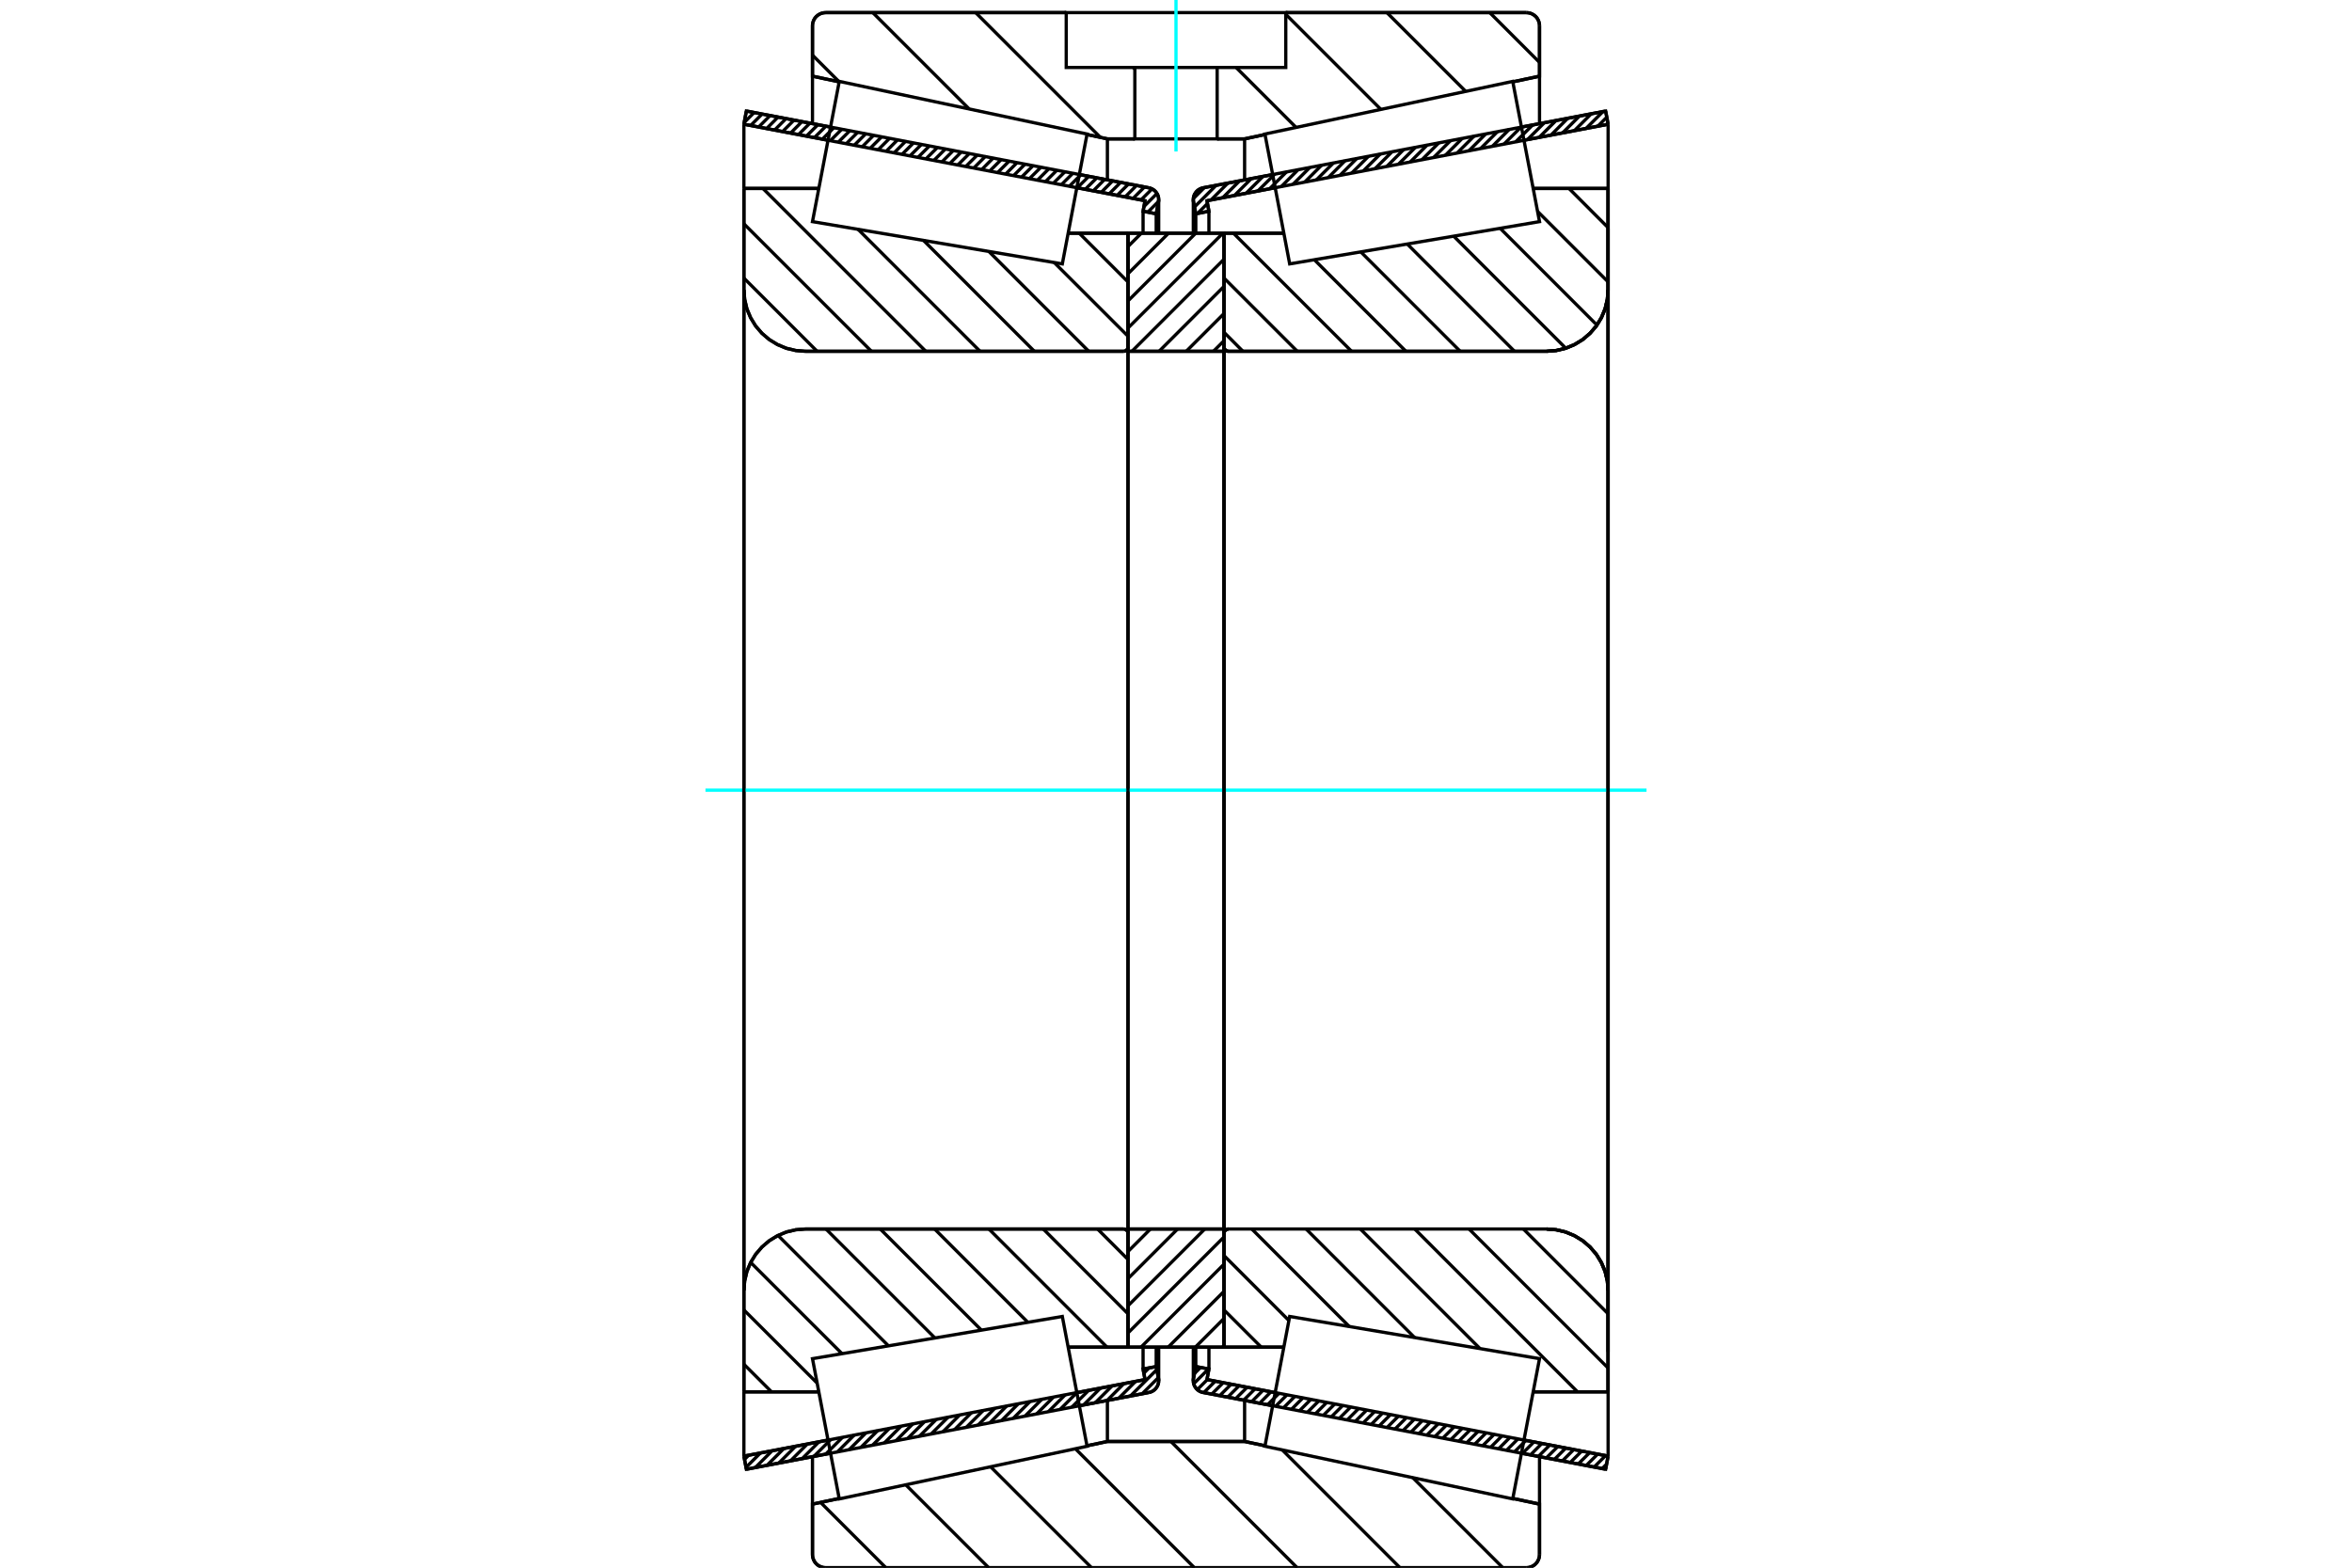 <?xml version="1.0" standalone="no"?>
<!DOCTYPE svg PUBLIC "-//W3C//DTD SVG 1.1//EN"
	"http://www.w3.org/Graphics/SVG/1.1/DTD/svg11.dtd">
<svg xmlns="http://www.w3.org/2000/svg" height="100%" width="100%" viewBox="0 0 36000 24000">
	<rect x="-1800" y="-1200" width="39600" height="26400" style="fill:#FFF"/>
	<g style="fill:none; fill-rule:evenodd" transform="matrix(1 0 0 1 0 0)">
		<g style="fill:none; stroke:#000; stroke-width:50; shape-rendering:geometricPrecision">
			<line x1="24576" y1="22493" x2="23288" y2="22248"/>
			<line x1="19479" y1="21521" x2="18415" y2="21318"/>
			<line x1="24614" y1="22292" x2="24576" y2="22493"/>
			<line x1="18474" y1="21120" x2="19518" y2="21320"/>
			<line x1="23326" y1="22046" x2="24614" y2="22292"/>
			<line x1="18504" y1="20959" x2="18474" y2="21120"/>
			<line x1="18303" y1="20921" x2="18504" y2="20959"/>
			<line x1="18268" y1="21102" x2="18303" y2="20921"/>
			<polyline points="18268,21102 18266,21119 18265,21137 18267,21165 18273,21193 18284,21219 18299,21243 18317,21265 18338,21284 18362,21299 18388,21311 18415,21318"/>
			<line x1="18415" y1="2875" x2="19479" y2="2672"/>
			<line x1="23288" y1="1945" x2="24576" y2="1700"/>
			<polyline points="18415,2875 18388,2882 18362,2894 18338,2909 18317,2928 18299,2950 18284,2974 18273,3001 18267,3028 18265,3057 18266,3074 18268,3091"/>
			<line x1="18303" y1="3273" x2="18268" y2="3091"/>
			<line x1="18504" y1="3234" x2="18303" y2="3273"/>
			<line x1="18474" y1="3073" x2="18504" y2="3234"/>
			<line x1="24614" y1="1902" x2="23326" y2="2147"/>
			<line x1="19518" y1="2874" x2="18474" y2="3073"/>
			<line x1="24576" y1="1700" x2="24614" y2="1902"/>
			<line x1="18303" y1="20623" x2="18303" y2="20921"/>
			<line x1="18303" y1="3273" x2="18303" y2="3571"/>
			<line x1="18504" y1="20623" x2="18504" y2="20959"/>
			<line x1="18504" y1="3234" x2="18504" y2="3571"/>
			<line x1="24614" y1="1902" x2="24614" y2="22292"/>
			<line x1="18265" y1="20623" x2="18265" y2="21137"/>
			<line x1="18265" y1="3057" x2="18265" y2="3570"/>
			<line x1="17585" y1="21318" x2="16521" y2="21521"/>
			<line x1="12712" y1="22248" x2="11424" y2="22493"/>
			<polyline points="17585,21318 17612,21311 17638,21299 17662,21284 17683,21265 17701,21243 17716,21219 17727,21193 17733,21165 17735,21137 17734,21119 17732,21102"/>
			<line x1="17697" y1="20921" x2="17732" y2="21102"/>
			<line x1="17496" y1="20959" x2="17697" y2="20921"/>
			<line x1="17526" y1="21120" x2="17496" y2="20959"/>
			<line x1="11386" y1="22292" x2="12674" y2="22046"/>
			<line x1="16482" y1="21320" x2="17526" y2="21120"/>
			<line x1="11424" y1="22493" x2="11386" y2="22292"/>
			<line x1="11424" y1="1700" x2="12712" y2="1945"/>
			<line x1="16521" y1="2672" x2="17585" y2="2875"/>
			<line x1="11386" y1="1902" x2="11424" y2="1700"/>
			<line x1="17526" y1="3073" x2="16482" y2="2874"/>
			<line x1="12674" y1="2147" x2="11386" y2="1902"/>
			<line x1="17496" y1="3234" x2="17526" y2="3073"/>
			<line x1="17697" y1="3273" x2="17496" y2="3234"/>
			<line x1="17732" y1="3091" x2="17697" y2="3273"/>
			<polyline points="17732,3091 17734,3074 17735,3057 17733,3028 17727,3001 17716,2974 17701,2950 17683,2928 17662,2909 17638,2894 17612,2882 17585,2875"/>
			<line x1="17496" y1="3571" x2="17496" y2="3234"/>
			<line x1="17496" y1="20959" x2="17496" y2="20623"/>
			<line x1="11386" y1="2885" x2="11386" y2="1902"/>
			<line x1="11386" y1="22292" x2="11386" y2="21308"/>
			<line x1="17697" y1="3571" x2="17697" y2="3273"/>
			<line x1="17697" y1="20921" x2="17697" y2="20623"/>
			<line x1="17735" y1="3570" x2="17735" y2="3057"/>
			<line x1="17735" y1="21137" x2="17735" y2="20623"/>
			<line x1="18735" y1="3570" x2="19651" y2="3570"/>
			<polyline points="18735,5311 18736,5321 18738,5331 18742,5341 18748,5350 18755,5358 18763,5365 18772,5370 18781,5375 18792,5377 18802,5378"/>
			<line x1="23673" y1="5378" x2="18802" y2="5378"/>
			<polyline points="23673,5378 23821,5366 23964,5332 24100,5275 24226,5198 24338,5102 24434,4990 24511,4864 24568,4728 24602,4584 24614,4437"/>
			<line x1="24614" y1="2885" x2="24614" y2="4437"/>
			<line x1="24614" y1="2885" x2="23467" y2="2885"/>
			<line x1="24614" y1="21308" x2="23467" y2="21308"/>
			<line x1="24614" y1="19756" x2="24614" y2="21308"/>
			<polyline points="24614,19756 24602,19609 24568,19465 24511,19329 24434,19203 24338,19091 24226,18995 24100,18918 23964,18861 23821,18827 23673,18815"/>
			<polyline points="18802,18815 18792,18816 18781,18819 18772,18823 18763,18828 18755,18835 18748,18843 18742,18852 18738,18862 18736,18872 18735,18883"/>
			<line x1="19651" y1="20624" x2="18735" y2="20624"/>
			<line x1="23467" y1="3410" x2="23467" y2="3409"/>
			<line x1="23467" y1="20784" x2="23467" y2="20783"/>
			<polyline points="18735,5311 18736,5321 18738,5331 18742,5341 18748,5350 18755,5358 18763,5365 18772,5370 18781,5375 18792,5377 18802,5378"/>
			<polyline points="18802,18815 18792,18816 18781,18819 18772,18823 18763,18828 18755,18835 18748,18843 18742,18852 18738,18862 18736,18872 18735,18883"/>
			<polyline points="23673,5378 23821,5366 23964,5332 24100,5275 24226,5198 24338,5102 24434,4990 24511,4864 24568,4728 24602,4584 24614,4437"/>
			<polyline points="24614,19756 24602,19609 24568,19465 24511,19329 24434,19203 24338,19091 24226,18995 24100,18918 23964,18861 23821,18827 23673,18815"/>
			<line x1="17265" y1="20624" x2="16349" y2="20624"/>
			<polyline points="17265,18883 17264,18872 17262,18862 17258,18852 17252,18843 17245,18835 17237,18828 17228,18823 17219,18819 17208,18816 17198,18815"/>
			<line x1="12327" y1="18815" x2="17198" y2="18815"/>
			<polyline points="12327,18815 12179,18827 12036,18861 11900,18918 11774,18995 11662,19091 11566,19203 11489,19329 11432,19465 11398,19609 11386,19756"/>
			<line x1="11386" y1="21308" x2="11386" y2="19756"/>
			<line x1="11386" y1="21308" x2="12533" y2="21308"/>
			<line x1="11386" y1="2885" x2="12533" y2="2885"/>
			<line x1="11386" y1="4437" x2="11386" y2="2885"/>
			<polyline points="11386,4437 11398,4584 11432,4728 11489,4864 11566,4990 11662,5102 11774,5198 11900,5275 12036,5332 12179,5366 12327,5378"/>
			<line x1="17198" y1="5378" x2="12327" y2="5378"/>
			<polyline points="17198,5378 17208,5377 17219,5375 17228,5370 17237,5365 17245,5358 17252,5350 17258,5341 17262,5331 17264,5321 17265,5311"/>
			<line x1="16349" y1="3570" x2="17265" y2="3570"/>
			<line x1="12533" y1="20783" x2="12533" y2="20784"/>
			<line x1="12533" y1="3409" x2="12533" y2="3410"/>
			<line x1="11386" y1="19756" x2="11386" y2="4437"/>
			<line x1="23363" y1="24000" x2="12637" y2="24000"/>
			<polyline points="23363,24000 23394,23998 23425,23990 23454,23978 23481,23962 23505,23941 23526,23917 23542,23890 23554,23861 23562,23830 23564,23798"/>
			<line x1="23564" y1="23027" x2="23564" y2="23798"/>
			<line x1="19050" y1="22068" x2="19363" y2="22134"/>
			<line x1="23156" y1="22940" x2="23564" y2="23027"/>
			<line x1="16950" y1="22068" x2="19050" y2="22068"/>
			<line x1="12436" y1="23027" x2="12844" y2="22940"/>
			<line x1="16637" y1="22134" x2="16950" y2="22068"/>
			<line x1="12436" y1="23798" x2="12436" y2="23027"/>
			<polyline points="12436,23798 12438,23830 12446,23861 12458,23890 12474,23917 12495,23941 12519,23962 12546,23978 12575,23990 12606,23998 12637,24000"/>
			<line x1="12637" y1="193" x2="16320" y2="193"/>
			<line x1="19680" y1="193" x2="23363" y2="193"/>
			<polyline points="12637,193 12606,196 12575,203 12546,215 12519,232 12495,252 12474,276 12458,303 12446,333 12438,363 12436,395"/>
			<line x1="12436" y1="1166" x2="12436" y2="395"/>
			<line x1="16950" y1="2126" x2="16637" y2="2059"/>
			<line x1="12844" y1="1253" x2="12436" y2="1166"/>
			<line x1="19050" y1="2126" x2="18630" y2="2126"/>
			<line x1="17370" y1="2126" x2="16950" y2="2126"/>
			<line x1="23564" y1="1166" x2="23156" y2="1253"/>
			<line x1="19363" y1="2059" x2="19050" y2="2126"/>
			<line x1="23564" y1="395" x2="23564" y2="1166"/>
			<polyline points="23564,395 23562,363 23554,333 23542,303 23526,276 23505,252 23481,232 23454,215 23425,203 23394,196 23363,193"/>
			<line x1="16950" y1="21439" x2="16950" y2="22068"/>
			<line x1="16950" y1="2126" x2="16950" y2="2754"/>
			<line x1="19050" y1="21439" x2="19050" y2="22068"/>
			<line x1="19050" y1="2126" x2="19050" y2="2754"/>
			<line x1="12436" y1="22300" x2="12436" y2="23027"/>
			<line x1="12436" y1="1166" x2="12436" y2="1893"/>
			<line x1="23564" y1="22300" x2="23564" y2="23027"/>
			<line x1="23564" y1="1166" x2="23564" y2="1893"/>
			<line x1="17265" y1="18815" x2="18735" y2="18815"/>
			<line x1="17265" y1="20624" x2="17265" y2="18815"/>
			<line x1="18735" y1="20624" x2="17265" y2="20624"/>
			<line x1="18735" y1="18815" x2="18735" y2="20624"/>
			<line x1="18735" y1="5378" x2="17265" y2="5378"/>
			<line x1="18735" y1="3570" x2="18735" y2="5378"/>
			<line x1="17265" y1="3570" x2="18735" y2="3570"/>
			<line x1="17265" y1="5378" x2="17265" y2="3570"/>
			<line x1="18735" y1="5378" x2="18735" y2="18815"/>
			<line x1="17265" y1="5378" x2="17265" y2="18815"/>
		</g>
		<g style="fill:none; stroke:#0FF; stroke-width:50; shape-rendering:geometricPrecision">
			<line x1="10798" y1="12097" x2="25202" y2="12097"/>
		</g>
		<g style="fill:none; stroke:#000; stroke-width:50; shape-rendering:geometricPrecision">
			<line x1="22802" y1="193" x2="23564" y2="955"/>
			<line x1="21228" y1="193" x2="22434" y2="1399"/>
			<line x1="19680" y1="219" x2="21136" y2="1675"/>
			<line x1="18920" y1="1033" x2="19838" y2="1951"/>
			<line x1="17347" y1="1033" x2="17370" y2="1057"/>
			<line x1="14933" y1="193" x2="16843" y2="2103"/>
			<line x1="13359" y1="193" x2="14834" y2="1668"/>
			<line x1="12436" y1="844" x2="12844" y2="1252"/>
			<line x1="21624" y1="22622" x2="23002" y2="24000"/>
			<line x1="19626" y1="22197" x2="21428" y2="24000"/>
			<line x1="17922" y1="22068" x2="19854" y2="24000"/>
			<line x1="16460" y1="22179" x2="18281" y2="24000"/>
			<line x1="15162" y1="22455" x2="16707" y2="24000"/>
			<line x1="13864" y1="22731" x2="15133" y2="24000"/>
			<line x1="12560" y1="23001" x2="13559" y2="24000"/>
			<line x1="19680" y1="193" x2="23363" y2="193"/>
			<polyline points="23564,395 23562,363 23554,333 23542,303 23526,276 23505,252 23481,232 23454,215 23425,203 23394,196 23363,193"/>
			<polyline points="23564,395 23564,1166 23156,1253"/>
			<polyline points="19363,2059 19050,2126 18630,2126"/>
			<polyline points="16320,193 12637,193 12606,196 12575,203 12546,215 12519,232 12495,252 12474,276 12458,303 12446,333 12438,363 12436,395 12436,1166 12844,1253"/>
			<polyline points="16637,2059 16950,2126 17370,2126"/>
			<polyline points="18000,22068 16950,22068 16637,22134"/>
			<polyline points="12844,22940 12436,23027 12436,23798 12438,23830 12446,23861 12458,23890 12474,23917 12495,23941 12519,23962 12546,23978 12575,23990 12606,23998 12637,24000 18000,24000"/>
			<polyline points="18000,22068 19050,22068 19363,22134"/>
			<polyline points="23156,22940 23564,23027 23564,23798"/>
			<polyline points="23363,24000 23394,23998 23425,23990 23454,23978 23481,23962 23505,23941 23526,23917 23542,23890 23554,23861 23562,23830 23564,23798"/>
			<line x1="23363" y1="24000" x2="18000" y2="24000"/>
			<line x1="16519" y1="3570" x2="17265" y2="4316"/>
			<line x1="16136" y1="4019" x2="17265" y2="5147"/>
			<line x1="15136" y1="3850" x2="16664" y2="5378"/>
			<line x1="14135" y1="3680" x2="15832" y2="5378"/>
			<line x1="13134" y1="3511" x2="15001" y2="5378"/>
			<line x1="12508" y1="2885" x2="12529" y2="2906"/>
			<line x1="11677" y1="2885" x2="14170" y2="5378"/>
			<line x1="11386" y1="3426" x2="13338" y2="5378"/>
			<line x1="11386" y1="4257" x2="12507" y2="5378"/>
			<line x1="16799" y1="18815" x2="17265" y2="19281"/>
			<line x1="15968" y1="18815" x2="17265" y2="20113"/>
			<line x1="15136" y1="18815" x2="16944" y2="20624"/>
			<line x1="14305" y1="18815" x2="15732" y2="20243"/>
			<line x1="13473" y1="18815" x2="15021" y2="20363"/>
			<line x1="12642" y1="18815" x2="14310" y2="20483"/>
			<line x1="11909" y1="18914" x2="13599" y2="20604"/>
			<line x1="11490" y1="19327" x2="12888" y2="20724"/>
			<line x1="11386" y1="20054" x2="12508" y2="21175"/>
			<line x1="11386" y1="20885" x2="11809" y2="21308"/>
			<polyline points="17265,12097 17265,3570 17265,5311"/>
			<polyline points="17198,5378 17208,5377 17219,5375 17228,5370 17237,5365 17245,5358 17252,5350 17258,5341 17262,5331 17264,5321 17265,5311"/>
			<line x1="17198" y1="5378" x2="12327" y2="5378"/>
			<polyline points="11386,4437 11398,4584 11432,4728 11489,4864 11566,4990 11662,5102 11774,5198 11900,5275 12036,5332 12179,5366 12327,5378"/>
			<line x1="11386" y1="4437" x2="11386" y2="2885"/>
			<line x1="11386" y1="4437" x2="11386" y2="12097"/>
			<line x1="11386" y1="2885" x2="12533" y2="2885"/>
			<line x1="16349" y1="3570" x2="17265" y2="3570"/>
			<line x1="17265" y1="20624" x2="16349" y2="20624"/>
			<line x1="12533" y1="21308" x2="11386" y2="21308"/>
			<line x1="11386" y1="12097" x2="11386" y2="19756"/>
			<line x1="11386" y1="21308" x2="11386" y2="19756"/>
			<polyline points="12327,18815 12179,18827 12036,18861 11900,18918 11774,18995 11662,19091 11566,19203 11489,19329 11432,19465 11398,19609 11386,19756"/>
			<line x1="12327" y1="18815" x2="17198" y2="18815"/>
			<polyline points="17265,18883 17264,18872 17262,18862 17258,18852 17252,18843 17245,18835 17237,18828 17228,18823 17219,18819 17208,18816 17198,18815"/>
			<polyline points="17265,18883 17265,20624 17265,12097"/>
			<line x1="24015" y1="2885" x2="24614" y2="3485"/>
			<line x1="23534" y1="3236" x2="24614" y2="4316"/>
			<line x1="22961" y1="3495" x2="24443" y2="4977"/>
			<line x1="22250" y1="3615" x2="23966" y2="5331"/>
			<line x1="21539" y1="3735" x2="23181" y2="5378"/>
			<line x1="20828" y1="3856" x2="22350" y2="5378"/>
			<line x1="20117" y1="3976" x2="21519" y2="5378"/>
			<line x1="18879" y1="3570" x2="20687" y2="5378"/>
			<line x1="18735" y1="4257" x2="19856" y2="5378"/>
			<line x1="18735" y1="5088" x2="19024" y2="5378"/>
			<line x1="23317" y1="18815" x2="24614" y2="20113"/>
			<line x1="22485" y1="18815" x2="24614" y2="20944"/>
			<line x1="21654" y1="18815" x2="24146" y2="21308"/>
			<line x1="20822" y1="18815" x2="22653" y2="20646"/>
			<line x1="19991" y1="18815" x2="21652" y2="20477"/>
			<line x1="19160" y1="18815" x2="20652" y2="20308"/>
			<line x1="18735" y1="19222" x2="19728" y2="20216"/>
			<line x1="18735" y1="20054" x2="19305" y2="20624"/>
			<polyline points="18735,12097 18735,3570 18735,5311 18736,5321 18738,5331 18742,5341 18748,5350 18755,5358 18763,5365 18772,5370 18781,5375 18792,5377 18802,5378 23673,5378 23821,5366 23964,5332 24100,5275 24226,5198 24338,5102 24434,4990 24511,4864 24568,4728 24602,4584 24614,4437 24614,2885"/>
			<line x1="24614" y1="4437" x2="24614" y2="12097"/>
			<line x1="24614" y1="2885" x2="23467" y2="2885"/>
			<line x1="19651" y1="3570" x2="18735" y2="3570"/>
			<line x1="18735" y1="20624" x2="19651" y2="20624"/>
			<line x1="23467" y1="21308" x2="24614" y2="21308"/>
			<line x1="24614" y1="12097" x2="24614" y2="19756"/>
			<polyline points="24614,21308 24614,19756 24602,19609 24568,19465 24511,19329 24434,19203 24338,19091 24226,18995 24100,18918 23964,18861 23821,18827 23673,18815 18802,18815 18792,18816 18781,18819 18772,18823 18763,18828 18755,18835 18748,18843 18742,18852 18738,18862 18736,18872 18735,18883 18735,20624 18735,12097"/>
			<line x1="18735" y1="20600" x2="18712" y2="20624"/>
			<line x1="18735" y1="20184" x2="18296" y2="20624"/>
			<line x1="18735" y1="19769" x2="17880" y2="20624"/>
			<line x1="18735" y1="19353" x2="17464" y2="20624"/>
			<line x1="18735" y1="18937" x2="17265" y2="20407"/>
			<line x1="18441" y1="18815" x2="17265" y2="19991"/>
			<line x1="18025" y1="18815" x2="17265" y2="19575"/>
			<line x1="17609" y1="18815" x2="17265" y2="19160"/>
			<line x1="18735" y1="5216" x2="18573" y2="5378"/>
			<line x1="18735" y1="4800" x2="18157" y2="5378"/>
			<line x1="18735" y1="4384" x2="17741" y2="5378"/>
			<line x1="18735" y1="3968" x2="17325" y2="5378"/>
			<line x1="18718" y1="3570" x2="17265" y2="5022"/>
			<line x1="18302" y1="3570" x2="17265" y2="4607"/>
			<line x1="17886" y1="3570" x2="17265" y2="4191"/>
			<line x1="17470" y1="3570" x2="17265" y2="3775"/>
			<polyline points="17265,5378 17265,3570 18735,3570 18735,5378 17265,5378"/>
			<polyline points="17265,18815 18735,18815 18735,20624 17265,20624 17265,18815"/>
			<polyline points="18000,2126 18630,2126 18630,1033 19680,1033 19680,193 16320,193 16320,1033 17370,1033 18630,1033"/>
			<polyline points="17370,1033 17370,2126 18000,2126"/>
		</g>
		<g style="fill:none; stroke:#0FF; stroke-width:50; shape-rendering:geometricPrecision">
			<line x1="18000" y1="2319" x2="18000" y2="0"/>
		</g>
		<g style="fill:none; stroke:#000; stroke-width:50; shape-rendering:geometricPrecision">
			<line x1="24614" y1="20697" x2="24614" y2="3497"/>
			<line x1="18735" y1="18883" x2="18735" y2="5311"/>
			<polyline points="16449,21147 16639,22141 12846,22947 12641,21874 12436,20800 16260,20154 16449,21147"/>
			<polyline points="16449,3046 16260,4040 12436,3393 12641,2319 12846,1246 16639,2052 16449,3046"/>
			<polyline points="19551,21147 19740,20154 23564,20800 23359,21874 23154,22947 19361,22141 19551,21147"/>
			<polyline points="19551,3046 19361,2052 23154,1246 23359,2319 23564,3393 19740,4040 19551,3046"/>
			<line x1="17730" y1="21090" x2="17482" y2="21338"/>
			<line x1="17706" y1="20968" x2="17302" y2="21372"/>
			<line x1="17588" y1="20941" x2="17508" y2="21022"/>
			<line x1="17381" y1="21148" x2="17123" y2="21406"/>
			<line x1="17202" y1="21182" x2="16944" y2="21441"/>
			<line x1="17022" y1="21217" x2="16764" y2="21475"/>
			<line x1="16843" y1="21251" x2="16585" y2="21509"/>
			<line x1="16664" y1="21285" x2="16405" y2="21543"/>
			<line x1="16484" y1="21319" x2="16226" y2="21577"/>
			<line x1="16305" y1="21353" x2="16046" y2="21612"/>
			<line x1="16125" y1="21388" x2="15867" y2="21646"/>
			<line x1="15946" y1="21422" x2="15688" y2="21680"/>
			<line x1="15766" y1="21456" x2="15508" y2="21714"/>
			<line x1="15587" y1="21490" x2="15329" y2="21749"/>
			<line x1="15408" y1="21525" x2="15149" y2="21783"/>
			<line x1="15228" y1="21559" x2="14970" y2="21817"/>
			<line x1="15049" y1="21593" x2="14791" y2="21851"/>
			<line x1="14869" y1="21627" x2="14611" y2="21886"/>
			<line x1="14690" y1="21661" x2="14432" y2="21920"/>
			<line x1="14511" y1="21696" x2="14252" y2="21954"/>
			<line x1="14331" y1="21730" x2="14073" y2="21988"/>
			<line x1="14152" y1="21764" x2="13893" y2="22022"/>
			<line x1="13972" y1="21798" x2="13714" y2="22057"/>
			<line x1="13793" y1="21833" x2="13535" y2="22091"/>
			<line x1="13613" y1="21867" x2="13355" y2="22125"/>
			<line x1="13434" y1="21901" x2="13176" y2="22159"/>
			<line x1="13255" y1="21935" x2="12996" y2="22194"/>
			<line x1="13075" y1="21969" x2="12817" y2="22228"/>
			<line x1="12896" y1="22004" x2="12638" y2="22262"/>
			<line x1="12716" y1="22038" x2="12458" y2="22296"/>
			<line x1="12537" y1="22072" x2="12279" y2="22330"/>
			<line x1="12358" y1="22106" x2="12099" y2="22365"/>
			<line x1="12178" y1="22141" x2="11920" y2="22399"/>
			<line x1="11999" y1="22175" x2="11740" y2="22433"/>
			<line x1="11819" y1="22209" x2="11561" y2="22467"/>
			<line x1="11640" y1="22243" x2="11419" y2="22464"/>
			<line x1="11460" y1="22278" x2="11396" y2="22342"/>
			<line x1="17699" y1="3262" x2="17690" y2="3271"/>
			<line x1="17733" y1="3083" x2="17568" y2="3248"/>
			<line x1="17709" y1="2962" x2="17510" y2="3161"/>
			<line x1="17634" y1="2892" x2="17464" y2="3061"/>
			<line x1="17518" y1="2862" x2="17343" y2="3038"/>
			<line x1="17396" y1="2839" x2="17221" y2="3015"/>
			<line x1="17274" y1="2816" x2="17099" y2="2991"/>
			<line x1="17152" y1="2792" x2="16977" y2="2968"/>
			<line x1="17030" y1="2769" x2="16855" y2="2945"/>
			<line x1="16908" y1="2746" x2="16733" y2="2922"/>
			<line x1="16787" y1="2723" x2="16611" y2="2898"/>
			<line x1="16665" y1="2699" x2="16489" y2="2875"/>
			<line x1="16543" y1="2676" x2="16367" y2="2852"/>
			<line x1="16421" y1="2653" x2="16245" y2="2828"/>
			<line x1="16299" y1="2630" x2="16123" y2="2805"/>
			<line x1="16177" y1="2606" x2="16001" y2="2782"/>
			<line x1="16055" y1="2583" x2="15879" y2="2759"/>
			<line x1="15933" y1="2560" x2="15757" y2="2735"/>
			<line x1="15811" y1="2537" x2="15636" y2="2712"/>
			<line x1="15689" y1="2513" x2="15514" y2="2689"/>
			<line x1="15567" y1="2490" x2="15392" y2="2666"/>
			<line x1="15445" y1="2467" x2="15270" y2="2642"/>
			<line x1="15323" y1="2444" x2="15148" y2="2619"/>
			<line x1="15201" y1="2420" x2="15026" y2="2596"/>
			<line x1="15079" y1="2397" x2="14904" y2="2573"/>
			<line x1="14958" y1="2374" x2="14782" y2="2549"/>
			<line x1="14836" y1="2351" x2="14660" y2="2526"/>
			<line x1="14714" y1="2327" x2="14538" y2="2503"/>
			<line x1="14592" y1="2304" x2="14416" y2="2480"/>
			<line x1="14470" y1="2281" x2="14294" y2="2456"/>
			<line x1="14348" y1="2258" x2="14172" y2="2433"/>
			<line x1="14226" y1="2234" x2="14050" y2="2410"/>
			<line x1="14104" y1="2211" x2="13928" y2="2387"/>
			<line x1="13982" y1="2188" x2="13807" y2="2363"/>
			<line x1="13860" y1="2164" x2="13685" y2="2340"/>
			<line x1="13738" y1="2141" x2="13563" y2="2317"/>
			<line x1="13616" y1="2118" x2="13441" y2="2293"/>
			<line x1="13494" y1="2095" x2="13319" y2="2270"/>
			<line x1="13372" y1="2071" x2="13197" y2="2247"/>
			<line x1="13251" y1="2048" x2="13075" y2="2224"/>
			<line x1="13129" y1="2025" x2="12953" y2="2200"/>
			<line x1="13007" y1="2002" x2="12831" y2="2177"/>
			<line x1="12885" y1="1978" x2="12709" y2="2154"/>
			<line x1="12763" y1="1955" x2="12587" y2="2131"/>
			<line x1="12641" y1="1932" x2="12465" y2="2107"/>
			<line x1="12519" y1="1909" x2="12343" y2="2084"/>
			<line x1="12397" y1="1885" x2="12221" y2="2061"/>
			<line x1="12275" y1="1862" x2="12100" y2="2038"/>
			<line x1="12153" y1="1839" x2="11978" y2="2014"/>
			<line x1="12031" y1="1816" x2="11856" y2="1991"/>
			<line x1="11909" y1="1792" x2="11734" y2="1968"/>
			<line x1="11787" y1="1769" x2="11612" y2="1945"/>
			<line x1="11665" y1="1746" x2="11490" y2="1921"/>
			<line x1="11543" y1="1723" x2="11391" y2="1875"/>
			<polyline points="11386,1902 11424,1700 17585,2875"/>
			<polyline points="17732,3091 17735,3062 17734,3033 17728,3005 17718,2978 17703,2953 17685,2930 17664,2911 17640,2895 17613,2883 17585,2875"/>
			<polyline points="17732,3091 17697,3273 17496,3234 17526,3073 11386,1902"/>
			<polyline points="11386,22292 17526,21120 17496,20959 17697,20921 17732,21102"/>
			<polyline points="17585,21318 17613,21311 17640,21299 17664,21283 17685,21263 17703,21241 17718,21215 17728,21188 17734,21160 17735,21131 17732,21102"/>
			<polyline points="17585,21318 11424,22493 11386,22292"/>
			<line x1="24591" y1="22415" x2="24522" y2="22483"/>
			<line x1="24576" y1="22284" x2="24400" y2="22460"/>
			<line x1="24454" y1="22261" x2="24278" y2="22437"/>
			<line x1="24332" y1="22238" x2="24156" y2="22413"/>
			<line x1="24210" y1="22215" x2="24034" y2="22390"/>
			<line x1="24088" y1="22191" x2="23912" y2="22367"/>
			<line x1="23966" y1="22168" x2="23790" y2="22344"/>
			<line x1="23844" y1="22145" x2="23668" y2="22320"/>
			<line x1="23722" y1="22122" x2="23546" y2="22297"/>
			<line x1="23600" y1="22098" x2="23425" y2="22274"/>
			<line x1="23478" y1="22075" x2="23303" y2="22251"/>
			<line x1="23356" y1="22052" x2="23181" y2="22227"/>
			<line x1="23234" y1="22029" x2="23059" y2="22204"/>
			<line x1="23112" y1="22005" x2="22937" y2="22181"/>
			<line x1="22990" y1="21982" x2="22815" y2="22158"/>
			<line x1="22869" y1="21959" x2="22693" y2="22134"/>
			<line x1="22747" y1="21935" x2="22571" y2="22111"/>
			<line x1="22625" y1="21912" x2="22449" y2="22088"/>
			<line x1="22503" y1="21889" x2="22327" y2="22065"/>
			<line x1="22381" y1="21866" x2="22205" y2="22041"/>
			<line x1="22259" y1="21842" x2="22083" y2="22018"/>
			<line x1="22137" y1="21819" x2="21961" y2="21995"/>
			<line x1="22015" y1="21796" x2="21839" y2="21971"/>
			<line x1="21893" y1="21773" x2="21718" y2="21948"/>
			<line x1="21771" y1="21749" x2="21596" y2="21925"/>
			<line x1="21649" y1="21726" x2="21474" y2="21902"/>
			<line x1="21527" y1="21703" x2="21352" y2="21878"/>
			<line x1="21405" y1="21680" x2="21230" y2="21855"/>
			<line x1="21283" y1="21656" x2="21108" y2="21832"/>
			<line x1="21161" y1="21633" x2="20986" y2="21809"/>
			<line x1="21040" y1="21610" x2="20864" y2="21785"/>
			<line x1="20918" y1="21587" x2="20742" y2="21762"/>
			<line x1="20796" y1="21563" x2="20620" y2="21739"/>
			<line x1="20674" y1="21540" x2="20498" y2="21716"/>
			<line x1="20552" y1="21517" x2="20376" y2="21692"/>
			<line x1="20430" y1="21494" x2="20254" y2="21669"/>
			<line x1="20308" y1="21470" x2="20132" y2="21646"/>
			<line x1="20186" y1="21447" x2="20010" y2="21623"/>
			<line x1="20064" y1="21424" x2="19889" y2="21599"/>
			<line x1="19942" y1="21401" x2="19767" y2="21576"/>
			<line x1="19820" y1="21377" x2="19645" y2="21553"/>
			<line x1="19698" y1="21354" x2="19523" y2="21530"/>
			<line x1="19576" y1="21331" x2="19401" y2="21506"/>
			<line x1="19454" y1="21307" x2="19279" y2="21483"/>
			<line x1="19332" y1="21284" x2="19157" y2="21460"/>
			<line x1="19211" y1="21261" x2="19035" y2="21436"/>
			<line x1="19089" y1="21238" x2="18913" y2="21413"/>
			<line x1="18967" y1="21214" x2="18791" y2="21390"/>
			<line x1="18845" y1="21191" x2="18669" y2="21367"/>
			<line x1="18723" y1="21168" x2="18547" y2="21343"/>
			<line x1="18601" y1="21145" x2="18425" y2="21320"/>
			<line x1="18479" y1="21121" x2="18326" y2="21274"/>
			<line x1="18497" y1="20958" x2="18271" y2="21184"/>
			<line x1="18376" y1="20934" x2="18282" y2="21028"/>
			<line x1="24594" y1="1794" x2="24456" y2="1932"/>
			<line x1="24535" y1="1708" x2="24277" y2="1966"/>
			<line x1="24356" y1="1742" x2="24098" y2="2000"/>
			<line x1="24176" y1="1776" x2="23918" y2="2034"/>
			<line x1="23997" y1="1810" x2="23739" y2="2069"/>
			<line x1="23818" y1="1844" x2="23559" y2="2103"/>
			<line x1="23638" y1="1879" x2="23380" y2="2137"/>
			<line x1="23459" y1="1913" x2="23200" y2="2171"/>
			<line x1="23279" y1="1947" x2="23021" y2="2205"/>
			<line x1="23100" y1="1981" x2="22842" y2="2240"/>
			<line x1="22920" y1="2016" x2="22662" y2="2274"/>
			<line x1="22741" y1="2050" x2="22483" y2="2308"/>
			<line x1="22562" y1="2084" x2="22303" y2="2342"/>
			<line x1="22382" y1="2118" x2="22124" y2="2377"/>
			<line x1="22203" y1="2152" x2="21944" y2="2411"/>
			<line x1="22023" y1="2187" x2="21765" y2="2445"/>
			<line x1="21844" y1="2221" x2="21586" y2="2479"/>
			<line x1="21665" y1="2255" x2="21406" y2="2513"/>
			<line x1="21485" y1="2289" x2="21227" y2="2548"/>
			<line x1="21306" y1="2324" x2="21047" y2="2582"/>
			<line x1="21126" y1="2358" x2="20868" y2="2616"/>
			<line x1="20947" y1="2392" x2="20689" y2="2650"/>
			<line x1="20767" y1="2426" x2="20509" y2="2685"/>
			<line x1="20588" y1="2460" x2="20330" y2="2719"/>
			<line x1="20409" y1="2495" x2="20150" y2="2753"/>
			<line x1="20229" y1="2529" x2="19971" y2="2787"/>
			<line x1="20050" y1="2563" x2="19791" y2="2821"/>
			<line x1="19870" y1="2597" x2="19612" y2="2856"/>
			<line x1="19691" y1="2632" x2="19433" y2="2890"/>
			<line x1="19512" y1="2666" x2="19253" y2="2924"/>
			<line x1="19332" y1="2700" x2="19074" y2="2958"/>
			<line x1="19153" y1="2734" x2="18894" y2="2993"/>
			<line x1="18973" y1="2769" x2="18715" y2="3027"/>
			<line x1="18794" y1="2803" x2="18536" y2="3061"/>
			<line x1="18482" y1="3115" x2="18329" y2="3268"/>
			<line x1="18614" y1="2837" x2="18283" y2="3169"/>
			<line x1="18435" y1="2871" x2="18265" y2="3041"/>
			<polyline points="24614,1902 24576,1700 18415,2875 18387,2883 18360,2895 18336,2911 18315,2930 18297,2953 18282,2978 18272,3005 18266,3033 18265,3062 18268,3091 18303,3273 18504,3234 18474,3073 24614,1902"/>
			<polyline points="24614,22292 18474,21120 18504,20959 18303,20921 18268,21102 18265,21131 18266,21160 18272,21188 18282,21215 18297,21241 18315,21263 18336,21283 18360,21299 18387,21311 18415,21318 24576,22493 24614,22292"/>
		</g>
	</g>
</svg>
